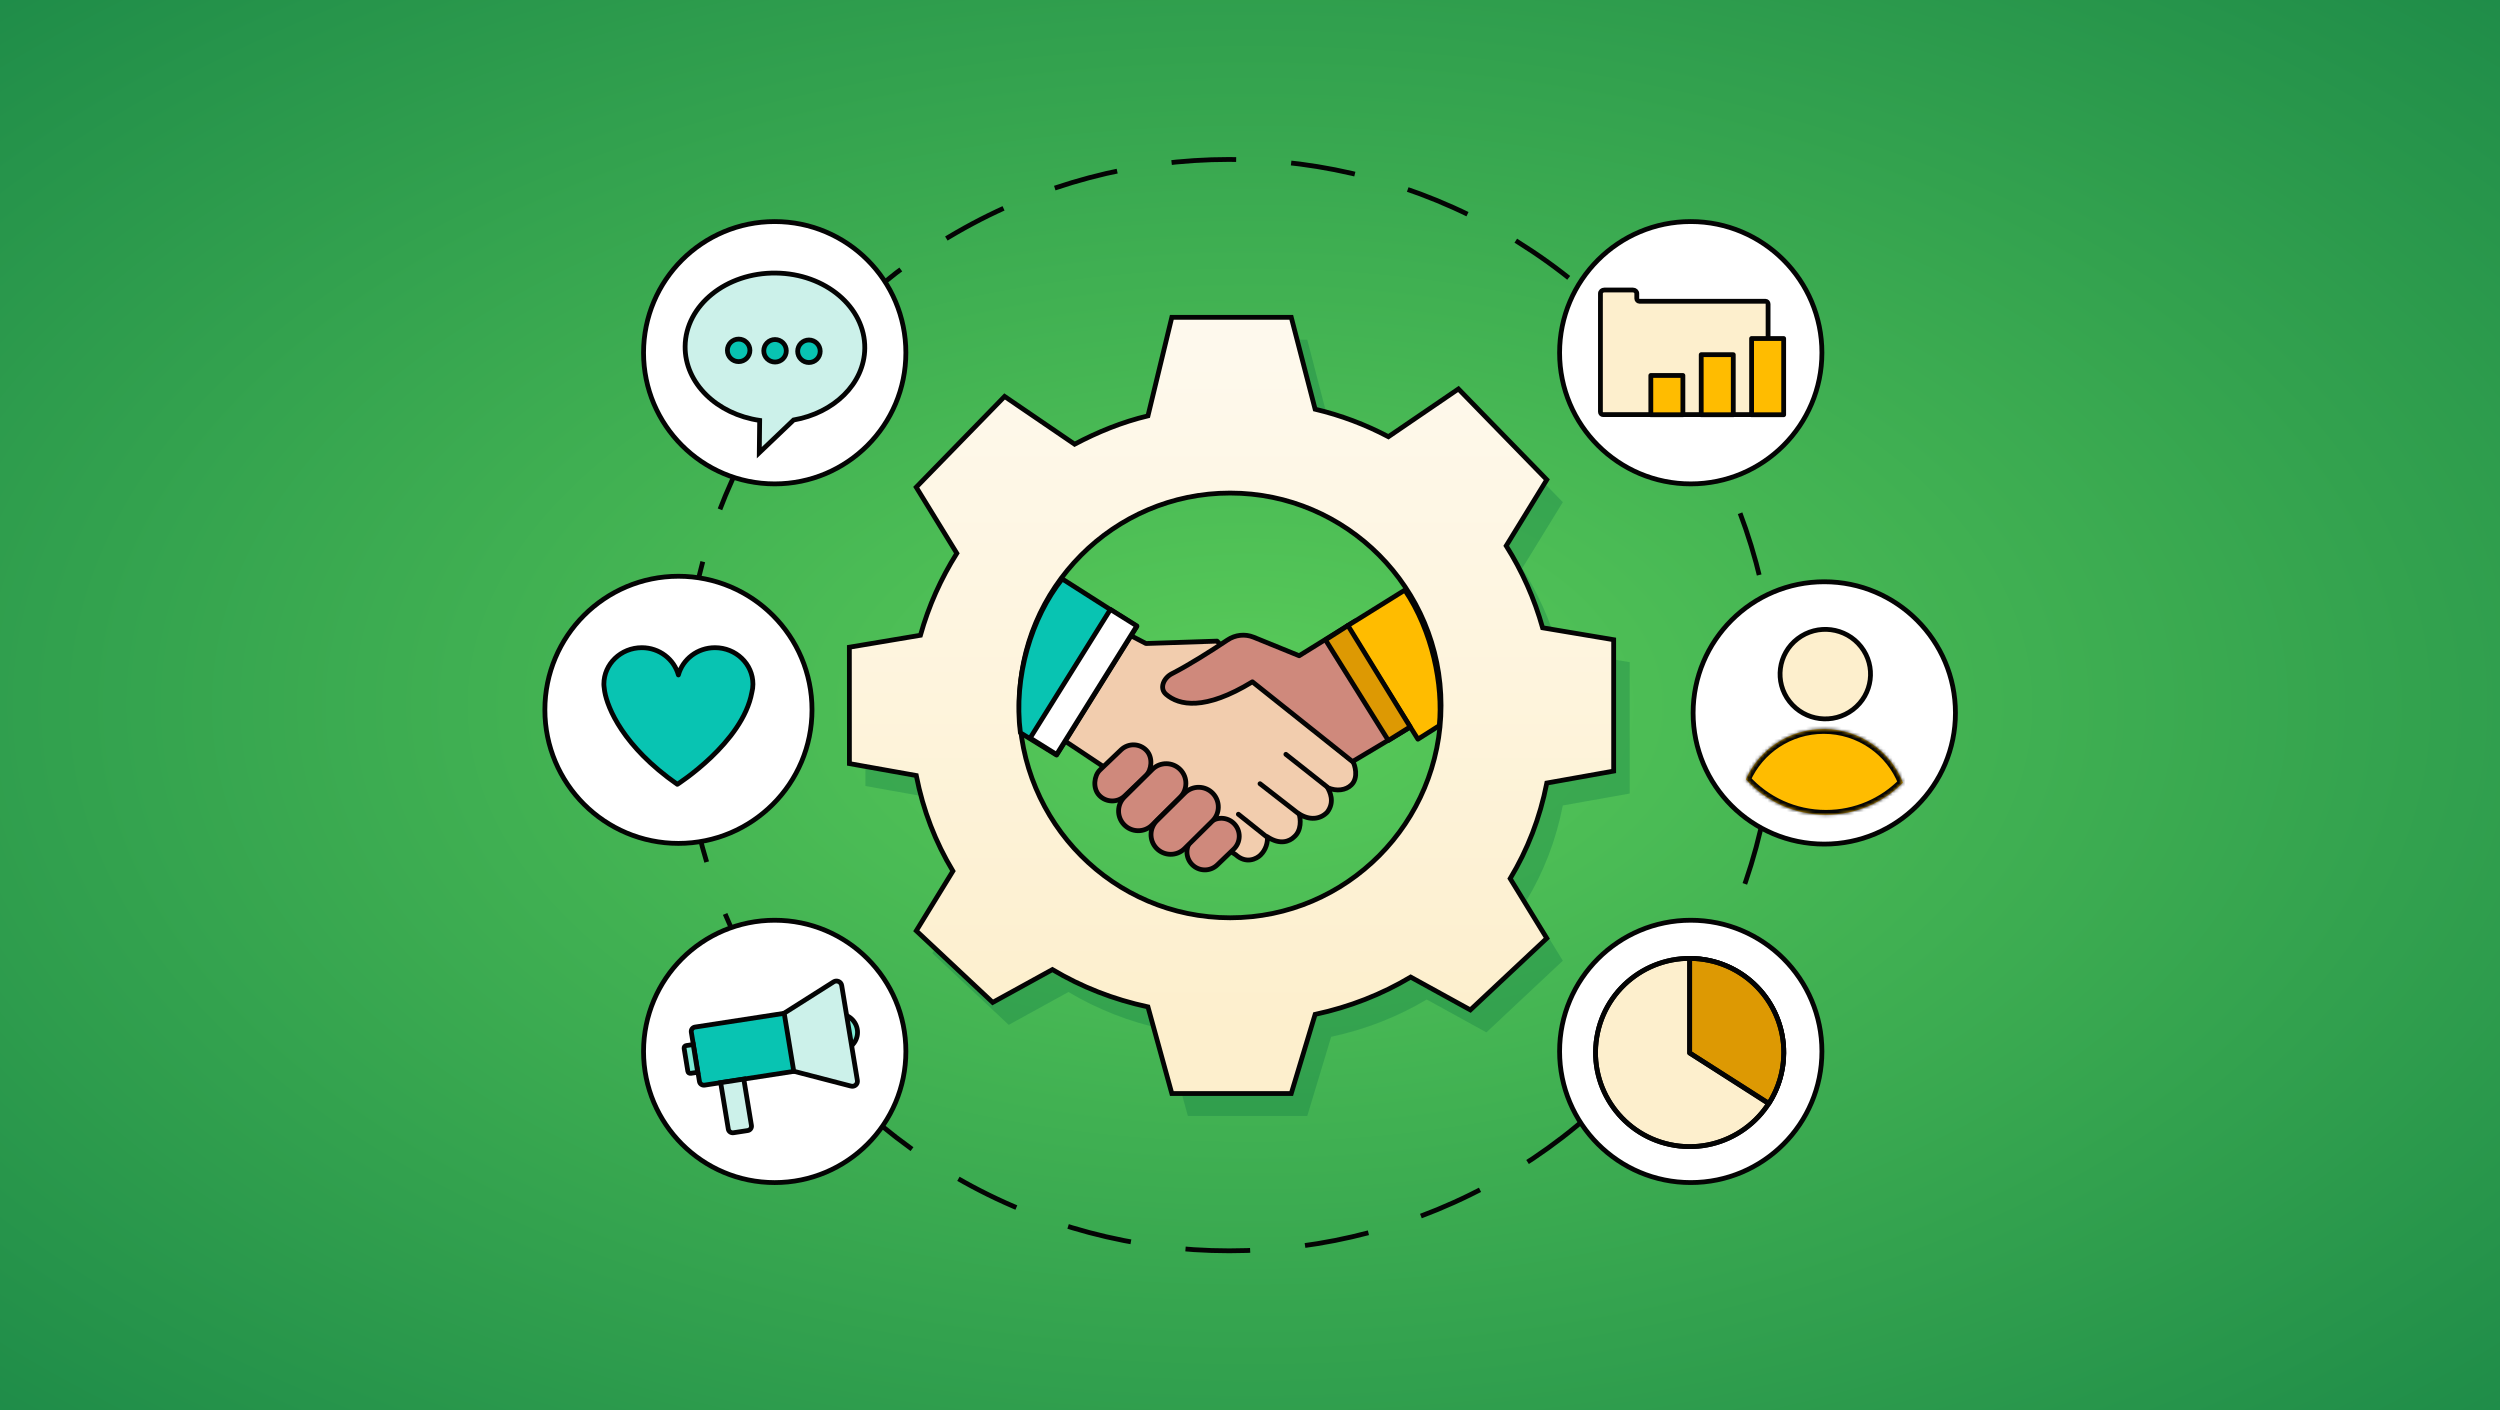 <svg xmlns="http://www.w3.org/2000/svg" width="780" height="440" viewBox="0 0 780 440" fill="none"><rect x="0" y="0" width="780" height="440" fill="#333333" stroke="none"/><rect width="780" height="440" fill="url(#paint0_radial_78620_120)"></rect><rect width="780" height="440" fill="url(#paint1_radial_78620_120)"></rect><path opacity="0.25" fill-rule="evenodd" clip-rule="evenodd" d="M363.161 136.751L370.612 106H407.87L415.321 134.671C423.377 136.574 431.045 139.483 438.184 143.258L460.031 128.355L487.601 156.67L474.934 177.299C479.882 185.135 483.737 193.73 486.286 202.87L508.465 206.596V247.579L487.601 251.305C485.481 262.187 481.566 272.197 476.172 281.111L487.601 299.74L463.756 322.094L445.127 311.846C436.123 317.228 426.08 321.183 415.321 323.485L407.87 348.175H370.612L363.161 321.146C352.402 318.844 342.359 314.889 333.355 309.507L314.726 319.756L290.881 297.401L302.31 278.772C296.916 269.858 293.001 259.849 290.881 248.966L270.017 245.24L270 208.931L292.18 205.205C294.728 196.065 298.584 187.47 303.532 179.634L290.864 159.005L318.435 130.69L340.282 145.593C347.421 141.818 355.105 138.654 363.161 136.751ZM388.705 293.818C428.04 293.818 459.928 261.694 459.928 222.067C459.928 182.44 428.04 150.317 388.705 150.317C349.37 150.317 317.482 182.44 317.482 222.067C317.482 261.694 349.37 293.818 388.705 293.818Z" fill="#006B40"></path><circle cx="383.539" cy="220.002" r="170.252" stroke="#040404" stroke-width="1.5" stroke-linecap="square" stroke-linejoin="round" stroke-dasharray="18.69 18.69"></circle><circle cx="569.175" cy="222.434" r="40.923" fill="white" stroke="#040404" stroke-width="1.5"></circle><path d="M578.125 221.378C584.288 216.66 585.423 207.889 580.653 201.786C575.884 195.682 567.021 194.563 560.857 199.28C554.694 203.997 553.559 212.769 558.329 218.872C563.098 224.976 571.961 226.095 578.125 221.378Z" fill="#FDEFCD" stroke="#040404" stroke-width="1.5"></path><mask id="path-5-inside-1_78620_120" fill="white"><path fill-rule="evenodd" clip-rule="evenodd" d="M593.704 244.182C587.616 250.364 579.11 254.203 569.699 254.203C559.776 254.203 550.859 249.935 544.722 243.153C548.821 233.912 558.148 227.459 568.998 227.459C580.246 227.459 589.858 234.395 593.704 244.182Z"></path></mask><path fill-rule="evenodd" clip-rule="evenodd" d="M593.704 244.182C587.616 250.364 579.11 254.203 569.699 254.203C559.776 254.203 550.859 249.935 544.722 243.153C548.821 233.912 558.148 227.459 568.998 227.459C580.246 227.459 589.858 234.395 593.704 244.182Z" fill="#FFBC00"></path><path d="M593.704 244.182L594.772 245.235L595.456 244.541L595.1 243.634L593.704 244.182ZM544.722 243.153L543.351 242.544L542.956 243.436L543.61 244.159L544.722 243.153ZM569.699 255.703C579.526 255.703 588.412 251.693 594.772 245.235L592.635 243.13C586.819 249.035 578.695 252.703 569.699 252.703V255.703ZM543.61 244.159C550.021 251.244 559.337 255.703 569.699 255.703V252.703C560.214 252.703 551.697 248.625 545.834 242.146L543.61 244.159ZM546.093 243.761C549.957 235.049 558.755 228.959 568.998 228.959V225.959C557.54 225.959 547.684 232.775 543.351 242.544L546.093 243.761ZM568.998 228.959C579.617 228.959 588.683 235.506 592.308 244.731L595.1 243.634C591.033 233.285 580.876 225.959 568.998 225.959V228.959Z" fill="#040404" mask="url(#path-5-inside-1_78620_120)"></path><circle cx="527.514" cy="110.05" r="40.923" fill="white" stroke="#040404" stroke-width="1.5"></circle><path d="M511.517 93.986C511.053 93.986 510.676 93.606 510.676 93.138V91.581C510.676 90.979 510.141 90.486 509.478 90.486H500.538C499.875 90.486 499.34 90.974 499.34 91.581V93.991H499.335V128.514C499.335 128.982 499.712 129.362 500.176 129.362H550.801C551.265 129.362 551.642 128.982 551.642 128.514V94.839C551.642 94.371 551.265 93.991 550.801 93.991H511.517V93.986Z" fill="#FDEFCD" stroke="#040404" stroke-width="1.5" stroke-linecap="round" stroke-linejoin="round"></path><path d="M530.779 110.663V129.398H540.783V110.663H530.779Z" fill="#FFBC00" stroke="#040404" stroke-width="1.5" stroke-linecap="round" stroke-linejoin="round"></path><path d="M546.499 105.619V129.398H556.504V105.619H546.499Z" fill="#FFBC00" stroke="#040404" stroke-width="1.5" stroke-linecap="round" stroke-linejoin="round"></path><path d="M515.056 117.148V129.398H525.061V117.148H515.056Z" fill="#FFBC00" stroke="#040404" stroke-width="1.5" stroke-linecap="round" stroke-linejoin="round"></path><circle cx="527.514" cy="328.038" r="40.923" fill="white" stroke="#040404" stroke-width="1.5"></circle><path d="M556.152 333.088C558.75 317.082 547.88 302 531.874 299.402C515.867 296.805 500.786 307.674 498.188 323.681C495.59 339.687 506.46 354.768 522.466 357.366C538.473 359.964 553.554 349.094 556.152 333.088Z" fill="#FDEFCD" stroke="#040404" stroke-width="1.5" stroke-miterlimit="10" stroke-linejoin="round"></path><path d="M551.904 344.267C554.814 339.704 556.533 334.282 556.533 328.396C556.533 312.195 543.374 299.036 527.173 299.036V328.529L551.904 344.267Z" fill="#DD9903" stroke="#040404" stroke-width="1.5" stroke-miterlimit="10" stroke-linejoin="round"></path><path d="M556.152 333.088C558.75 317.082 547.88 302 531.874 299.402C515.867 296.805 500.786 307.674 498.188 323.681C495.59 339.687 506.46 354.768 522.466 357.366C538.473 359.964 553.554 349.094 556.152 333.088Z" stroke="#040404" stroke-width="1.5" stroke-linecap="round" stroke-linejoin="round"></path><path d="M527.173 299.036V328.529L551.706 344.267" stroke="#040404" stroke-width="1.5" stroke-linecap="round" stroke-linejoin="round"></path><path d="M211.673 263.138C234.688 263.138 253.345 244.481 253.345 221.466C253.345 198.45 234.688 179.793 211.673 179.793C188.657 179.793 170 198.45 170 221.466C170 244.481 188.657 263.138 211.673 263.138Z" fill="white" stroke="#040404" stroke-width="1.5" stroke-miterlimit="10" stroke-linecap="round" stroke-linejoin="round"></path><path d="M234.912 213.459C234.912 207.171 229.612 202.076 223.07 202.076C217.581 202.076 212.995 205.706 211.66 210.581C210.325 205.706 205.739 202.076 200.25 202.076C193.708 202.076 188.408 207.171 188.408 213.459C188.408 213.459 188.408 214.224 188.624 215.508C188.651 215.612 188.651 215.728 188.678 215.832C189.554 220.811 194.356 232.868 211.323 244.705C211.323 244.705 231.702 231.74 234.575 216.04C234.791 215.223 234.912 214.354 234.912 213.459Z" fill="#08C4B2" stroke="#040404" stroke-width="1.5" stroke-linecap="round" stroke-linejoin="round"></path><circle cx="241.708" cy="110.05" r="40.923" fill="white" stroke="#040404" stroke-width="1.5"></circle><path d="M269.812 108.654C269.957 95.861 257.524 85.352 242.042 85.192C226.559 85.022 213.894 95.266 213.759 108.059C213.633 119.577 223.703 129.245 237.017 131.171L236.9 141.245L247.6 131.039C260.187 128.867 269.686 119.719 269.812 108.654Z" fill="#CCF1EA" stroke="#040404" stroke-width="1.5" stroke-miterlimit="10"></path><path d="M230.46 112.824C228.52 112.824 226.947 111.251 226.947 109.311C226.947 107.371 228.52 105.798 230.46 105.798C232.4 105.798 233.973 107.371 233.973 109.311C233.973 111.251 232.4 112.824 230.46 112.824Z" fill="#08C4B2" stroke="#040404" stroke-width="1.5" stroke-miterlimit="10"></path><path d="M241.811 112.96C239.871 112.96 238.298 111.387 238.298 109.447C238.298 107.507 239.871 105.934 241.811 105.934C243.751 105.934 245.324 107.507 245.324 109.447C245.324 111.387 243.751 112.96 241.811 112.96Z" fill="#08C4B2" stroke="#040404" stroke-width="1.5" stroke-miterlimit="10"></path><path d="M252.387 113.104C250.447 113.104 248.874 111.531 248.874 109.591C248.874 107.651 250.447 106.078 252.387 106.078C254.327 106.078 255.9 107.651 255.9 109.591C255.9 111.531 254.327 113.104 252.387 113.104Z" fill="#08C4B2" stroke="#040404" stroke-width="1.5" stroke-miterlimit="10"></path><circle cx="241.71" cy="328.04" r="40.925" fill="white" stroke="#040404" stroke-width="1.5"></circle><path d="M249.857 333.923L219.842 338.56C219.073 338.672 218.344 338.166 218.229 337.415L215.685 322.021C215.57 321.27 216.088 320.558 216.857 320.445L246.872 315.809L249.857 333.923Z" fill="#08C4B2" stroke="#040404" stroke-width="1.5" stroke-miterlimit="10"></path><path d="M232.065 336.676L234.45 351.156C234.565 351.908 234.047 352.62 233.278 352.732L228.844 353.416C228.074 353.528 227.345 353.022 227.23 352.271L224.845 337.791L232.065 336.676Z" fill="#CCF1EA" stroke="#040404" stroke-width="1.5" stroke-miterlimit="10"></path><path d="M217.685 334.551L215.523 334.878C215.066 334.939 214.666 334.666 214.604 334.219L213.448 327.114C213.386 326.667 213.666 326.277 214.123 326.217L216.285 325.889L217.685 334.551Z" fill="#7DEAD5" stroke="#040404" stroke-width="1.5" stroke-miterlimit="10"></path><path d="M258.701 327.006C261.524 328.608 265.132 327.688 266.762 324.951C268.391 322.213 267.424 318.695 264.602 317.093C261.78 315.49 258.171 316.411 256.542 319.148C254.912 321.885 255.879 325.404 258.701 327.006Z" fill="#7DEAD5" stroke="#040404" stroke-width="1.5" stroke-miterlimit="10"></path><path d="M265.459 338.85L247.652 334.227L244.667 316.113L260.083 306.343C261.067 305.712 262.408 306.291 262.605 307.455L267.496 337.079C267.693 338.243 266.616 339.187 265.459 338.85Z" fill="#CCF1EA" stroke="#040404" stroke-width="1.5" stroke-miterlimit="10"></path><path fill-rule="evenodd" clip-rule="evenodd" d="M358.161 129.751L365.612 99H402.87L410.321 127.671C418.377 129.574 426.045 132.483 433.184 136.258L455.031 121.355L482.601 149.67L469.934 170.299C474.882 178.135 478.737 186.73 481.286 195.87L503.465 199.596V240.579L482.601 244.305C480.481 255.187 476.566 265.197 471.172 274.111L482.601 292.74L458.756 315.094L440.127 304.846C431.123 310.228 421.08 314.183 410.321 316.485L402.87 341.175H365.612L358.161 314.146C347.402 311.844 337.359 307.889 328.355 302.507L309.726 312.756L285.881 290.401L297.31 271.772C291.916 262.858 288.001 252.849 285.881 241.966L265.017 238.24L265 201.931L287.18 198.205C289.728 189.065 293.584 180.47 298.532 172.634L285.864 152.005L313.435 123.69L335.282 138.593C342.421 134.818 350.105 131.654 358.161 129.751ZM383.803 286.348C420.143 286.348 449.602 256.683 449.602 220.09C449.602 183.496 420.143 153.831 383.803 153.831C347.464 153.831 318.005 183.496 318.005 220.09C318.005 256.683 347.464 286.348 383.803 286.348Z" fill="url(#paint2_linear_78620_120)"></path><path d="M365.612 99V98.25H365.022L364.883 98.823L365.612 99ZM358.161 129.751L358.333 130.481L358.781 130.375L358.89 129.928L358.161 129.751ZM402.87 99L403.596 98.811L403.45 98.25H402.87V99ZM410.321 127.671L409.595 127.86L409.709 128.297L410.149 128.401L410.321 127.671ZM433.184 136.258L432.833 136.921L433.233 137.132L433.607 136.877L433.184 136.258ZM455.031 121.355L455.568 120.831L455.128 120.38L454.608 120.735L455.031 121.355ZM482.601 149.67L483.24 150.063L483.546 149.565L483.139 149.147L482.601 149.67ZM469.934 170.299L469.294 169.907L469.05 170.305L469.299 170.7L469.934 170.299ZM481.286 195.87L480.563 196.071L480.691 196.531L481.162 196.61L481.286 195.87ZM503.465 199.596H504.215V198.961L503.59 198.856L503.465 199.596ZM503.465 240.579L503.597 241.317L504.215 241.207V240.579H503.465ZM482.601 244.305L482.469 243.566L481.963 243.657L481.865 244.161L482.601 244.305ZM471.172 274.111L470.531 273.723L470.294 274.114L470.533 274.503L471.172 274.111ZM482.601 292.74L483.114 293.287L483.56 292.869L483.24 292.348L482.601 292.74ZM458.756 315.094L458.395 315.751L458.872 316.014L459.269 315.641L458.756 315.094ZM440.127 304.846L440.489 304.189L440.112 303.981L439.743 304.202L440.127 304.846ZM410.321 316.485L410.164 315.752L409.731 315.844L409.603 316.268L410.321 316.485ZM402.87 341.175V341.925H403.427L403.588 341.391L402.87 341.175ZM365.612 341.175L364.889 341.374L365.041 341.925H365.612V341.175ZM358.161 314.146L358.884 313.947L358.763 313.508L358.318 313.413L358.161 314.146ZM328.355 302.507L328.739 301.863L328.37 301.643L327.993 301.85L328.355 302.507ZM309.726 312.756L309.213 313.303L309.61 313.675L310.087 313.413L309.726 312.756ZM285.881 290.401L285.242 290.009L284.922 290.53L285.368 290.948L285.881 290.401ZM297.31 271.772L297.949 272.164L298.188 271.775L297.951 271.384L297.31 271.772ZM285.881 241.966L286.617 241.823L286.519 241.318L286.013 241.228L285.881 241.966ZM265.017 238.24L264.267 238.241L264.267 238.868L264.885 238.979L265.017 238.24ZM265 201.931L264.876 201.191L264.25 201.296L264.25 201.931L265 201.931ZM287.18 198.205L287.304 198.944L287.774 198.865L287.902 198.406L287.18 198.205ZM298.532 172.634L299.166 173.035L299.415 172.64L299.171 172.242L298.532 172.634ZM285.864 152.005L285.327 151.482L284.92 151.9L285.225 152.398L285.864 152.005ZM313.435 123.69L313.858 123.07L313.337 122.715L312.898 123.166L313.435 123.69ZM335.282 138.593L334.859 139.212L335.232 139.467L335.632 139.256L335.282 138.593ZM364.883 98.823L357.432 129.574L358.89 129.928L366.341 99.177L364.883 98.823ZM402.87 98.25H365.612V99.75H402.87V98.25ZM411.047 127.482L403.596 98.811L402.144 99.189L409.595 127.86L411.047 127.482ZM433.534 135.595C426.34 131.79 418.613 128.859 410.494 126.941L410.149 128.401C418.142 130.289 425.75 133.175 432.833 136.921L433.534 135.595ZM454.608 120.735L432.761 135.638L433.607 136.877L455.453 121.974L454.608 120.735ZM483.139 149.147L455.568 120.831L454.493 121.878L482.064 150.194L483.139 149.147ZM470.573 170.692L483.24 150.063L481.962 149.278L469.294 169.907L470.573 170.692ZM482.008 195.668C479.44 186.457 475.554 177.796 470.568 169.899L469.299 170.7C474.209 178.475 478.035 187.003 480.563 196.071L482.008 195.668ZM503.59 198.856L481.41 195.13L481.162 196.61L503.341 200.335L503.59 198.856ZM504.215 240.579V199.596H502.715V240.579H504.215ZM482.733 245.043L503.597 241.317L503.334 239.841L482.469 243.566L482.733 245.043ZM471.814 274.499C477.253 265.509 481.201 255.417 483.337 244.448L481.865 244.161C479.762 254.958 475.878 264.884 470.531 273.723L471.814 274.499ZM483.24 292.348L471.812 273.719L470.533 274.503L481.962 293.132L483.24 292.348ZM459.269 315.641L483.114 293.287L482.088 292.193L458.243 314.547L459.269 315.641ZM439.766 305.503L458.395 315.751L459.118 314.437L440.489 304.189L439.766 305.503ZM410.478 317.219C421.315 314.9 431.436 310.915 440.512 305.49L439.743 304.202C430.81 309.541 420.844 313.466 410.164 315.752L410.478 317.219ZM403.588 341.391L411.039 316.702L409.603 316.268L402.152 340.958L403.588 341.391ZM365.612 341.925H402.87V340.425H365.612V341.925ZM357.438 314.346L364.889 341.374L366.335 340.975L358.884 313.947L357.438 314.346ZM327.97 303.151C337.046 308.576 347.167 312.561 358.004 314.88L358.318 313.413C347.638 311.128 337.672 307.202 328.739 301.863L327.97 303.151ZM310.087 313.413L328.716 303.164L327.993 301.85L309.364 312.098L310.087 313.413ZM285.368 290.948L309.213 313.303L310.239 312.208L286.394 289.854L285.368 290.948ZM296.67 271.38L285.242 290.009L286.52 290.793L297.949 272.164L296.67 271.38ZM285.145 242.11C287.282 253.078 291.229 263.171 296.668 272.16L297.951 271.384C292.604 262.546 288.72 252.619 286.617 241.823L285.145 242.11ZM264.885 238.979L285.749 242.704L286.013 241.228L265.148 237.502L264.885 238.979ZM264.25 201.931L264.267 238.241L265.767 238.24L265.75 201.93L264.25 201.931ZM287.055 197.465L264.876 201.191L265.124 202.67L287.304 198.944L287.055 197.465ZM297.898 172.234C292.911 180.131 289.026 188.792 286.457 198.003L287.902 198.406C290.431 189.338 294.256 180.81 299.166 173.035L297.898 172.234ZM285.225 152.398L297.893 173.027L299.171 172.242L286.503 151.613L285.225 152.398ZM312.898 123.166L285.327 151.482L286.402 152.529L313.972 124.213L312.898 123.166ZM335.704 137.973L313.858 123.07L313.012 124.309L334.859 139.212L335.704 137.973ZM357.988 129.021C349.856 130.942 342.112 134.132 334.931 137.93L335.632 139.256C342.729 135.503 350.353 132.366 358.333 130.481L357.988 129.021ZM448.852 220.09C448.852 256.274 419.724 285.598 383.803 285.598V287.098C420.562 287.098 450.352 257.092 450.352 220.09H448.852ZM383.803 154.581C419.724 154.581 448.852 183.905 448.852 220.09H450.352C450.352 183.087 420.562 153.081 383.803 153.081V154.581ZM318.755 220.09C318.755 183.905 347.883 154.581 383.803 154.581V153.081C347.045 153.081 317.255 183.087 317.255 220.09H318.755ZM383.803 285.598C347.883 285.598 318.755 256.274 318.755 220.09H317.255C317.255 257.092 347.045 287.098 383.803 287.098V285.598Z" fill="#040404"></path><path d="M422.038 237.514L390.911 212.14L379.724 200.031L357.534 200.775L351.387 197.573L331.347 230.587L385.543 266.669C388.805 269.624 392.06 267.969 393.279 266.772C394.994 265.089 395.567 262.816 395.418 261.08C399.497 263.823 402.45 262.387 403.67 261.19C406.173 259.143 405.809 255.498 405.314 253.932C408.548 255.991 411.865 255.704 414.089 253.414C416.578 250.134 414.863 246.952 414.192 245.73C417.063 247.016 419.94 246.533 421.618 244.899C423.968 242.611 422.712 238.563 422.038 237.514Z" fill="#F2CDAE" stroke="#040404" stroke-width="1.5" stroke-linecap="round" stroke-linejoin="round"></path><path d="M405.342 204.591L422.796 193.77L440.749 226.412L421.975 237.617L390.748 212.728C375.804 221.854 367.817 220.074 363.814 216.63C361.626 214.749 363.057 211.509 365.628 210.198C370.972 207.474 377.907 203.073 382.981 199.675C385.39 198.062 388.439 197.714 391.124 198.807L405.342 204.591Z" fill="#CF897C" stroke="#040404" stroke-width="1.5" stroke-linecap="round" stroke-linejoin="round"></path><path d="M331.4 180.612L354.69 195.46L329.654 235.578L318.362 228.628C316.137 211.139 321.86 192.695 331.4 180.612Z" fill="#08C4B2" stroke="#040404" stroke-width="1.5" stroke-linecap="round" stroke-linejoin="round"></path><path d="M438.308 184.109L420.345 195.299L442.391 230.625L449.057 226.404C450.328 213.683 446.893 196.829 438.308 184.109Z" fill="#FFBC00" stroke="#040404" stroke-width="1.5" stroke-linecap="round" stroke-linejoin="round"></path><rect x="346.444" y="190.141" width="9.722" height="47.289" transform="rotate(31.968 346.444 190.141)" fill="white" stroke="#040404" stroke-width="1.5" stroke-linecap="round" stroke-linejoin="round"></rect><path d="M420.557 195.167L413.552 199.651L433.165 231.033L439.97 226.783L420.557 195.167Z" fill="#DD9903" stroke="#040404" stroke-width="1.5" stroke-linecap="round" stroke-linejoin="round"></path><rect x="353.818" y="230.08" width="11.182" height="20.331" rx="5.591" transform="rotate(46.299 353.818 230.08)" fill="#CF897C" stroke="#040404" stroke-width="1.5" stroke-linecap="round" stroke-linejoin="round"></rect><path d="M377.179 256.86C379.41 254.717 382.956 254.794 385.093 257.03C387.223 259.258 387.147 262.79 384.923 264.925L379.792 269.852C377.561 271.994 374.015 271.918 371.878 269.682C369.748 267.453 369.824 263.921 372.048 261.786L377.179 256.86Z" fill="#CF897C" stroke="#040404" stroke-width="1.5" stroke-linecap="round" stroke-linejoin="round"></path><path d="M359.54 240.047C361.98 237.633 365.925 237.688 368.296 240.169C370.61 242.59 370.557 246.418 368.176 248.774L359.455 257.405C357.015 259.82 353.07 259.765 350.698 257.283C348.385 254.862 348.438 251.034 350.818 248.679L359.54 240.047Z" fill="#CF897C" stroke="#040404" stroke-width="1.5" stroke-linecap="round" stroke-linejoin="round"></path><path d="M369.659 247.413C372.098 244.998 376.044 245.053 378.415 247.535C380.729 249.955 380.675 253.784 378.295 256.139L369.574 264.771C367.134 267.185 363.189 267.13 360.817 264.649C358.504 262.228 358.557 258.4 360.937 256.044L369.659 247.413Z" fill="#CF897C" stroke="#040404" stroke-width="1.5" stroke-linecap="round" stroke-linejoin="round"></path><path d="M401.197 235.354L413.986 245.465" stroke="#040404" stroke-width="1.5" stroke-linecap="round" stroke-linejoin="round"></path><path d="M393.127 244.523L405.261 253.962" stroke="#040404" stroke-width="1.5" stroke-linecap="round" stroke-linejoin="round"></path><path d="M386.373 254.042L395.227 261.119" stroke="#040404" stroke-width="1.5" stroke-linecap="round" stroke-linejoin="round"></path><defs><radialGradient id="paint0_radial_78620_120" cx="0" cy="0" r="1" gradientUnits="userSpaceOnUse" gradientTransform="translate(390 239) rotate(90) scale(301.5 367.088)"><stop stop-color="#EC9AF1"></stop><stop offset="1" stop-color="#AC44A8"></stop></radialGradient><radialGradient id="paint1_radial_78620_120" cx="0" cy="0" r="1" gradientUnits="userSpaceOnUse" gradientTransform="translate(390 220) rotate(90) scale(474.5 841.159)"><stop stop-color="#59CB59"></stop><stop offset="1" stop-color="#006B40"></stop></radialGradient><linearGradient id="paint2_linear_78620_120" x1="384" y1="-14.5" x2="384" y2="320" gradientUnits="userSpaceOnUse"><stop stop-color="white"></stop><stop offset="1" stop-color="#FDEFCD"></stop></linearGradient></defs></svg>